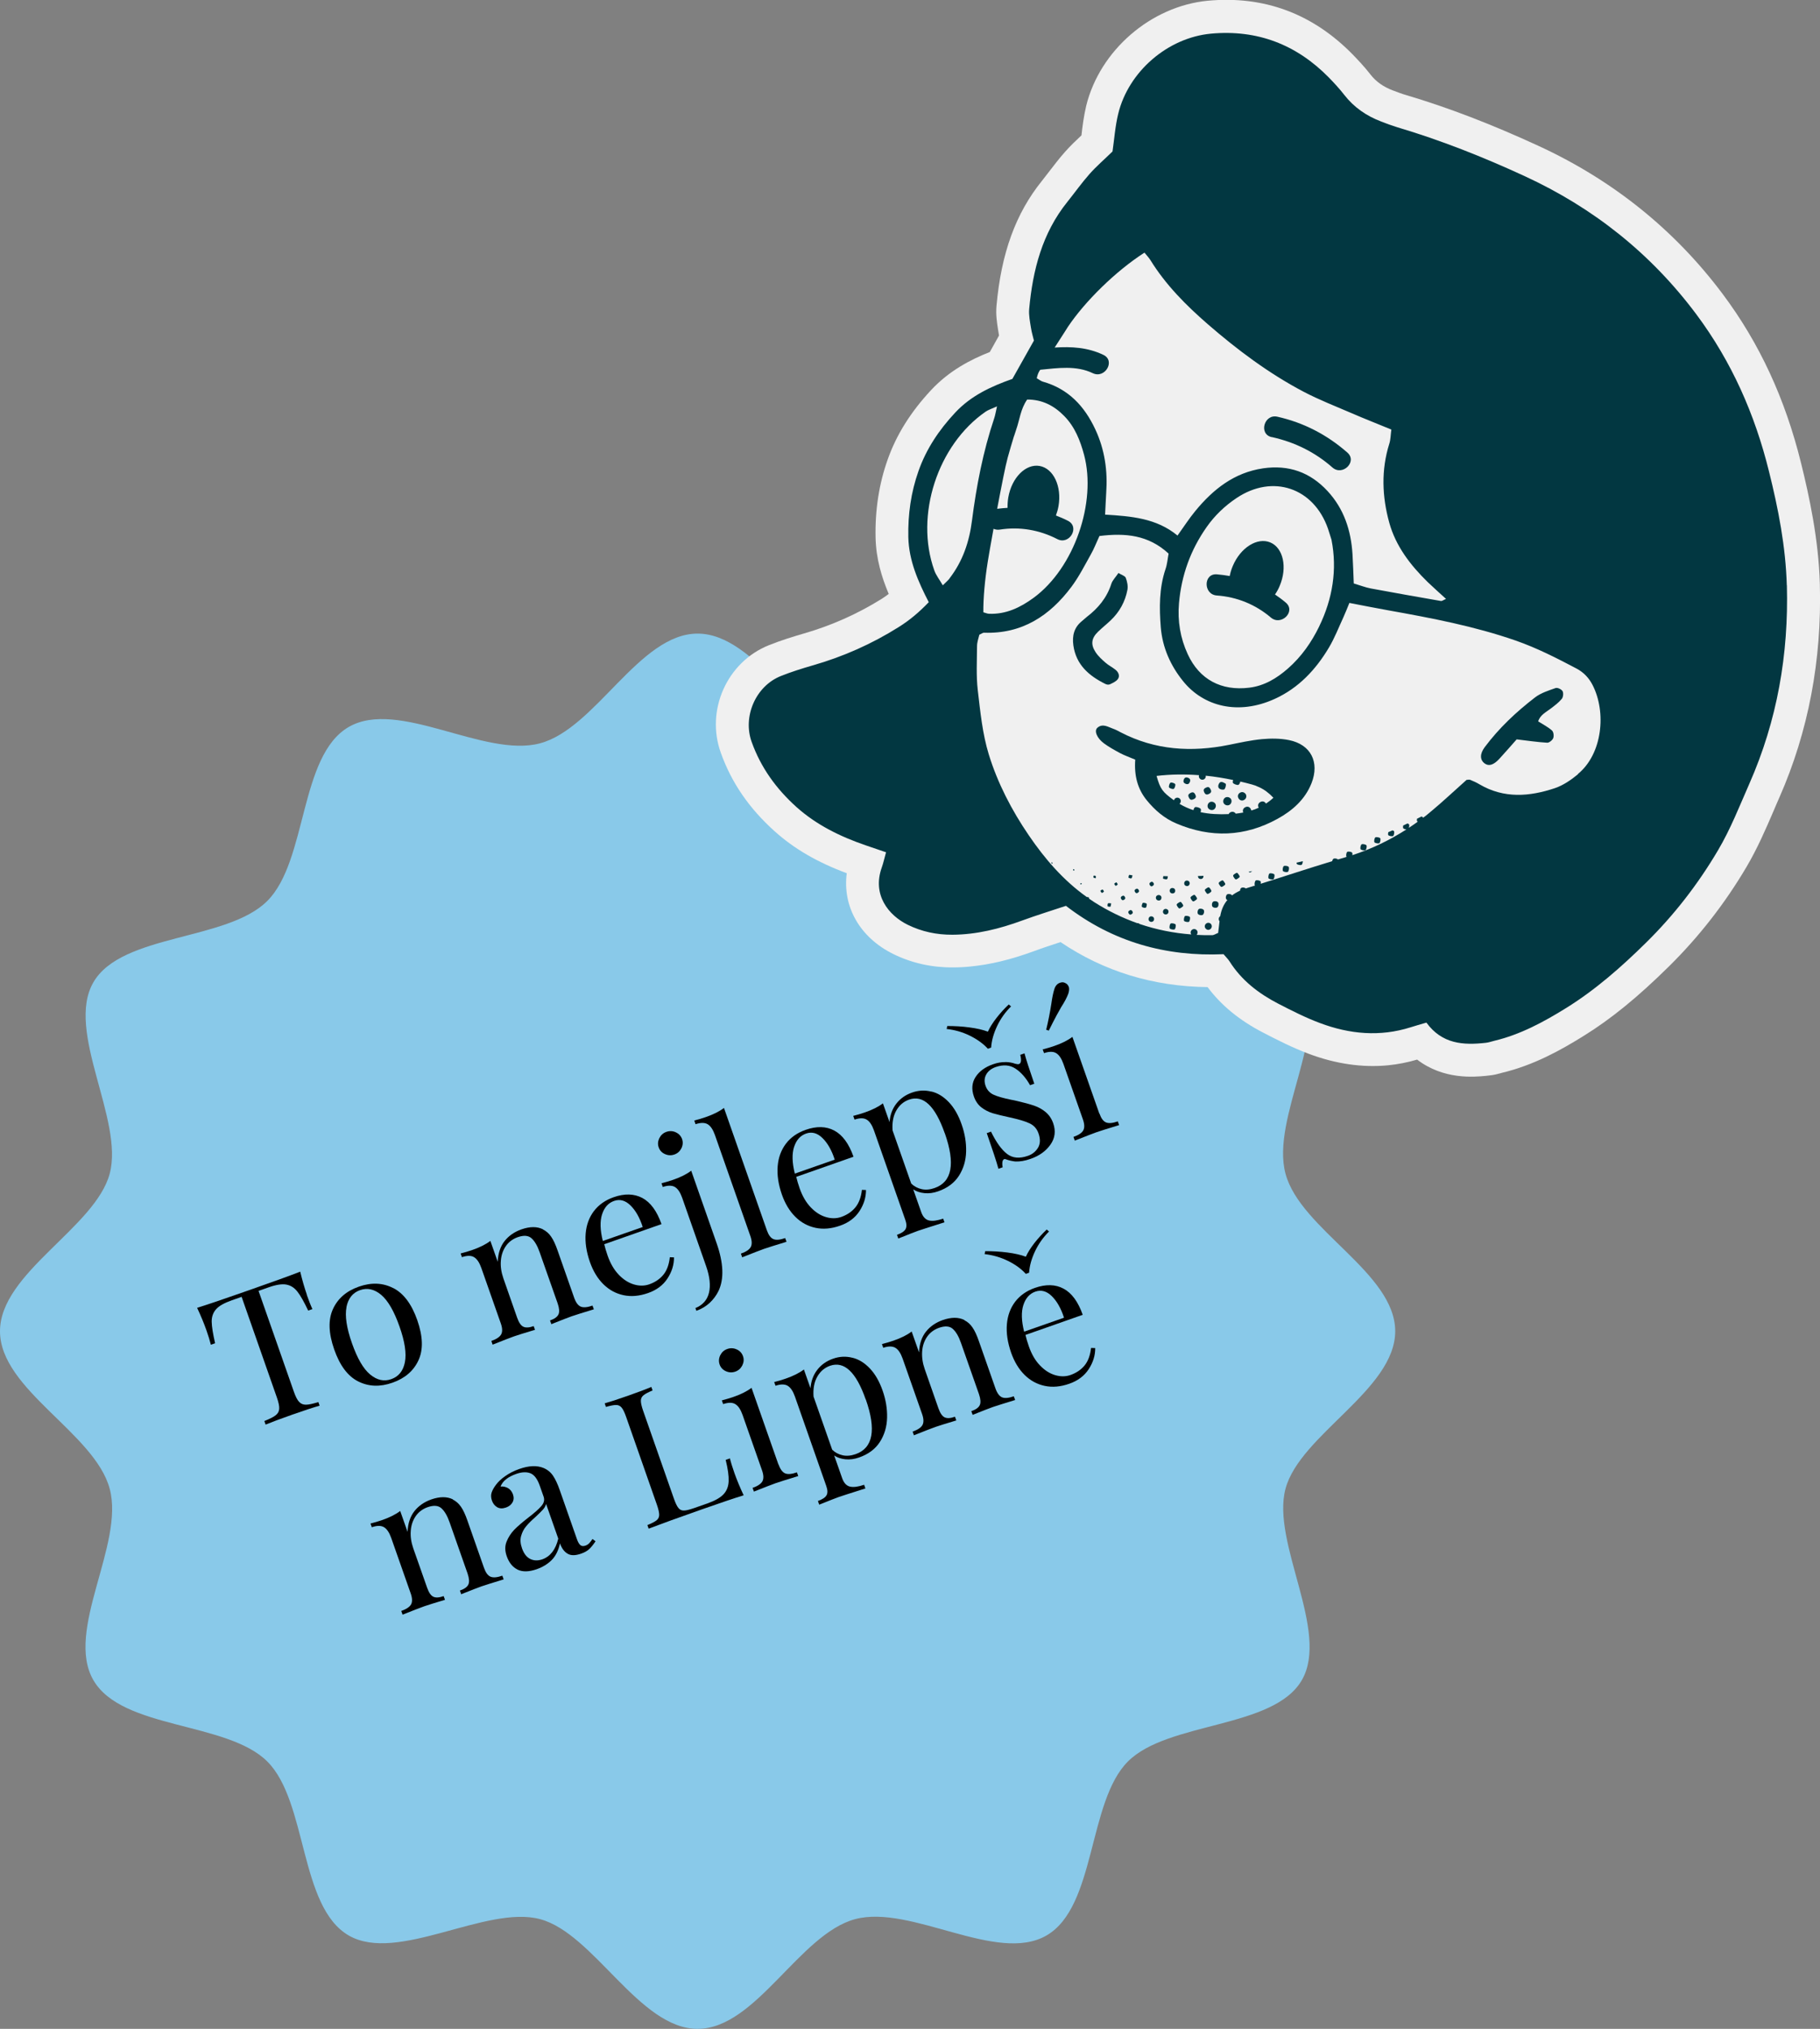 <?xml version="1.0" encoding="UTF-8"?>
<svg xmlns="http://www.w3.org/2000/svg" id="Layer_2" data-name="Layer 2" viewBox="0 0 245.03 273.14">
  <rect x="0" y="0" width="245.03" height="273.14" fill="#808080" stroke="none"/>
  <defs>
    <style>      .cls-1 {        fill: #f0f0f0;      }      .cls-2 {        fill: #023741;      }      .cls-3 {        fill: #89c9e9;      }    </style>
  </defs>
  <g id="Layer_1-2" data-name="Layer 1">
    <g>
      <path class="cls-3" d="M187.84,179.22c0,7.87-12.83,13.95-14.77,21.21s6,19.18,2.2,25.76-18.01,5.54-23.42,10.96c-5.41,5.41-4.28,19.56-10.96,23.42s-18.25-4.21-25.76-2.2-13.34,14.77-21.21,14.77-13.95-12.83-21.21-14.77-19.18,6-25.76,2.2c-6.67-3.86-5.54-18.01-10.96-23.42s-19.56-4.28-23.42-10.96,4.21-18.25,2.2-25.76S0,187.09,0,179.22s12.83-13.95,14.77-21.21-6-19.18-2.2-25.76,18.01-5.54,23.42-10.96c5.41-5.41,4.28-19.56,10.96-23.42s18.25,4.21,25.76,2.2,13.34-14.77,21.21-14.77,13.95,12.83,21.21,14.77,19.18-6,25.76-2.2,5.54,18.01,10.96,23.42,19.56,4.28,23.42,10.96c3.81,6.58-4.21,18.25-2.2,25.76s14.77,13.34,14.77,21.21Z"></path>
      <g>
        <path d="M41.3,174.31c.28.79.53,1.44.76,1.93l-.57.2c-.56-1.18-1.04-2.03-1.45-2.55-.41-.53-.9-.84-1.49-.95-.59-.11-1.4.02-2.41.38l-1.33.47,4.75,13.56c.23.67.47,1.13.71,1.38.24.26.54.38.91.38s.93-.12,1.68-.35l.17.48c-.87.25-2.09.65-3.65,1.2-1.64.58-2.85,1.03-3.62,1.35l-.17-.48c.73-.29,1.24-.55,1.53-.78.29-.23.45-.51.47-.86.03-.35-.08-.86-.31-1.52l-4.75-13.56-1.33.47c-1.02.36-1.73.76-2.12,1.21s-.59,1.01-.58,1.67c.01.66.17,1.63.46,2.9l-.57.2c-.13-.53-.33-1.19-.61-1.98-.32-.91-.73-1.9-1.24-2.99,1.38-.43,3.71-1.22,6.98-2.37,3.25-1.14,5.55-1.97,6.9-2.5.28,1.17.58,2.2.9,3.11Z"></path>
        <path d="M52.93,173.4c1.4.71,2.49,2.16,3.25,4.33.76,2.18.82,3.98.16,5.4-.65,1.42-1.82,2.43-3.5,3.02s-3.21.53-4.61-.17c-1.4-.7-2.48-2.14-3.24-4.32-.76-2.18-.82-3.98-.17-5.41.65-1.43,1.81-2.44,3.49-3.03s3.22-.53,4.62.19ZM46.65,175.98c-.23,1.18.01,2.79.73,4.84.72,2.05,1.53,3.46,2.45,4.22.92.77,1.87.98,2.85.63.99-.35,1.6-1.1,1.83-2.27.23-1.17,0-2.78-.73-4.83-.72-2.05-1.54-3.46-2.45-4.24-.92-.77-1.87-.99-2.86-.64s-1.59,1.11-1.83,2.29Z"></path>
        <path d="M73.12,165.53c.42.21.79.53,1.08.96.3.43.59,1.05.87,1.86l2.23,6.36c.23.65.53,1.05.89,1.2.37.15.89.1,1.58-.14l.18.5c-1.54.47-2.53.78-2.99.94-.46.16-1.37.52-2.73,1.06l-.18-.5c.61-.21.99-.49,1.14-.82.15-.33.11-.82-.11-1.47l-2.42-6.88c-.31-.89-.68-1.52-1.11-1.9-.43-.38-1.04-.42-1.85-.14-.67.24-1.21.64-1.6,1.2-.39.57-.62,1.23-.67,1.99-.06.76.06,1.54.34,2.35l1.85,5.29c.23.65.5,1.06.83,1.22.32.16.79.14,1.4-.08l.18.5c-1.4.42-2.33.71-2.79.87-.46.16-1.44.54-2.92,1.13l-.17-.5c.69-.24,1.13-.54,1.32-.88.19-.34.18-.84-.05-1.49l-2.62-7.46c-.26-.73-.58-1.21-.98-1.45-.4-.24-.94-.23-1.63,0l-.17-.5c.54-.14,1.06-.29,1.55-.46,1.04-.36,1.85-.77,2.45-1.23l.99,2.81c.05-1.16.37-2.1.94-2.81.57-.71,1.32-1.22,2.24-1.55,1.15-.4,2.13-.41,2.93,0Z"></path>
        <path d="M90.74,169.28c.01.98-.28,1.92-.87,2.83-.59.91-1.47,1.57-2.62,1.97-1.17.41-2.27.51-3.3.29-1.04-.22-1.94-.71-2.72-1.48-.78-.77-1.38-1.77-1.81-2.99-.48-1.38-.67-2.66-.57-3.84.1-1.18.48-2.19,1.12-3.03.65-.84,1.53-1.46,2.64-1.85,1.48-.52,2.77-.48,3.87.1,1.1.59,1.96,1.76,2.58,3.52l-7.71,2.71c.11.46.26.98.46,1.55.37,1.05.87,1.9,1.49,2.55.62.65,1.3,1.09,2.04,1.31.73.22,1.42.21,2.06-.01.79-.28,1.42-.7,1.9-1.28.48-.58.77-1.37.88-2.37l.56.02ZM81.06,163.47c-.3.93-.27,2.13.1,3.6l5.37-1.88c-.4-1.25-.95-2.22-1.64-2.9-.69-.68-1.43-.89-2.22-.61-.77.27-1.31.87-1.61,1.8Z"></path>
        <path d="M90.98,152.44c.42.19.7.5.85.91.14.41.11.83-.09,1.24-.21.41-.52.69-.95.84-.43.15-.85.13-1.27-.06-.42-.19-.7-.49-.84-.91-.15-.41-.11-.82.09-1.24.21-.41.52-.69.95-.84.43-.15.85-.13,1.27.06ZM93.61,176.11c.99-.4,1.6-1.09,1.84-2.06s.11-2.17-.38-3.58l-3.23-9.22c-.26-.73-.58-1.21-.98-1.45-.4-.23-.94-.23-1.63,0l-.17-.5c.53-.13,1.04-.29,1.55-.46,1.04-.36,1.85-.77,2.45-1.23l3.43,9.79c.92,2.64,1.01,4.77.25,6.39-.29.6-.69,1.14-1.19,1.61-.51.47-1.11.83-1.8,1.07l-.12-.36Z"></path>
        <path d="M103.24,165.62c.23.65.52,1.05.89,1.2s.89.1,1.58-.14l.18.5c-1.53.47-2.54.78-3.02.95-.48.17-1.46.55-2.95,1.14l-.17-.5c.69-.24,1.13-.53,1.32-.88.19-.34.18-.84-.05-1.49l-4.77-13.6c-.26-.73-.58-1.21-.98-1.45-.4-.23-.94-.23-1.63,0l-.17-.5c.53-.13,1.04-.28,1.55-.46,1.04-.36,1.85-.77,2.45-1.23l5.77,16.46Z"></path>
        <path d="M116.59,160.21c0,.98-.28,1.92-.87,2.83-.59.91-1.47,1.57-2.62,1.97-1.17.41-2.27.51-3.3.29-1.04-.22-1.94-.71-2.72-1.48-.78-.77-1.38-1.77-1.81-2.99-.48-1.38-.67-2.66-.57-3.84.1-1.18.48-2.19,1.12-3.03s1.53-1.46,2.64-1.85c1.48-.52,2.77-.49,3.87.1,1.1.59,1.96,1.76,2.58,3.52l-7.71,2.71c.11.46.26.98.46,1.55.37,1.05.87,1.9,1.49,2.55.63.66,1.3,1.09,2.04,1.31.73.22,1.42.21,2.06-.01.79-.28,1.42-.7,1.9-1.28.48-.58.78-1.37.89-2.37l.56.02ZM106.91,154.4c-.3.93-.27,2.13.1,3.6l5.37-1.88c-.4-1.25-.95-2.22-1.64-2.9-.69-.68-1.43-.89-2.22-.61-.77.27-1.31.87-1.61,1.8Z"></path>
        <path d="M125.41,146.95c.86.21,1.64.7,2.35,1.45.71.75,1.28,1.75,1.71,2.99.43,1.22.63,2.44.6,3.64-.03,1.21-.35,2.29-.96,3.25s-1.55,1.67-2.82,2.11c-.62.22-1.23.3-1.83.24s-1.1-.23-1.51-.51l1.07,3.05c.23.65.58,1.03,1.06,1.14.48.11,1.11.02,1.9-.25l.18.5-.58.18c-1.54.49-2.55.81-3.01.97-.39.14-1.27.48-2.63,1.03l-.18-.5c.61-.21.99-.47,1.16-.77.16-.3.15-.73-.05-1.28l-4.21-12.01c-.26-.73-.58-1.21-.98-1.45-.4-.24-.94-.23-1.63,0l-.18-.5c.53-.13,1.04-.29,1.55-.46,1.04-.36,1.85-.77,2.45-1.23l.89,2.53c.07-.95.37-1.78.9-2.47.53-.69,1.24-1.2,2.13-1.51.87-.31,1.74-.35,2.6-.13ZM127.19,152.56c-1.29-3.68-2.89-5.19-4.8-4.52-.74.26-1.31.75-1.72,1.47-.41.72-.58,1.62-.5,2.68l2.51,7.15c.39.38.86.63,1.4.75.54.12,1.12.07,1.75-.15,2.35-.82,2.81-3.28,1.37-7.38Z"></path>
        <path d="M136.12,135.49c-.78.77-1.41,1.66-1.88,2.65-.47,1-.74,1.96-.8,2.89l-.44.16c-.63-.69-1.44-1.27-2.43-1.76s-2.03-.78-3.12-.9l.08-.4c.99,0,1.99.05,2.99.19,1,.13,1.82.32,2.48.57.26-.57.65-1.19,1.16-1.85.52-.66,1.07-1.27,1.65-1.81l.31.26ZM135.35,142.98c.52.01.96.09,1.33.23.23.06.4.08.51.04.29-.1.35-.52.17-1.24l.57-.2c.21.8.65,2.16,1.32,4.09l-.57.2c-.55-.98-1.2-1.73-1.96-2.23-.76-.5-1.64-.57-2.66-.22-.59.21-1.02.54-1.28,1-.26.46-.29.97-.09,1.54.2.56.56.95,1.08,1.19.52.24,1.31.46,2.37.68.18.03.45.08.81.17.92.21,1.68.42,2.27.62s1.11.49,1.56.87c.45.38.79.87,1.01,1.49.37,1.05.25,2.01-.36,2.88-.61.87-1.5,1.52-2.69,1.93-.74.26-1.43.38-2.06.35-.42-.05-.84-.14-1.24-.29-.09-.04-.17-.05-.25-.02-.12.04-.19.16-.23.35-.03.19-.03.44.03.74l-.57.2c-.25-.93-.78-2.53-1.57-4.8l.57-.2c.7,1.43,1.42,2.43,2.16,3,.74.57,1.68.66,2.83.25.57-.2,1.02-.56,1.34-1.08.31-.52.34-1.17.06-1.95-.22-.62-.62-1.07-1.21-1.34-.59-.28-1.48-.54-2.67-.8-.98-.21-1.74-.4-2.29-.56-.55-.17-1.05-.43-1.51-.78-.46-.36-.79-.84-1.01-1.46-.35-1-.27-1.88.23-2.65.51-.77,1.28-1.33,2.34-1.7.59-.21,1.15-.3,1.67-.29Z"></path>
        <path d="M148.02,149.91c.23.65.52,1.05.89,1.2.37.15.89.1,1.58-.14l.18.5c-1.53.47-2.54.78-3.02.95-.48.17-1.46.55-2.95,1.14l-.18-.5c.69-.24,1.13-.54,1.32-.88.19-.34.18-.84-.05-1.49l-2.62-7.46c-.26-.73-.58-1.21-.98-1.45-.4-.24-.94-.23-1.63,0l-.18-.5c.54-.14,1.06-.29,1.55-.46,1.04-.36,1.85-.77,2.45-1.23l3.62,10.32ZM143.89,132.84c.08.24.06.55-.06.93-.19.51-.5,1.11-.95,1.8-.08.14-.29.51-.62,1.11-.33.61-.68,1.3-1.06,2.07l-.35-.12c.28-1.15.51-2.31.69-3.48.12-.86.26-1.53.41-1.99.14-.44.39-.73.75-.85.23-.08.43-.09.6-.02.3.11.49.29.58.55Z"></path>
        <path d="M60.98,201.89c.42.21.78.53,1.08.96.3.43.59,1.05.87,1.86l2.23,6.36c.23.65.52,1.05.89,1.2.37.15.89.1,1.58-.14l.18.5c-1.53.47-2.53.78-2.99.94-.46.16-1.37.52-2.73,1.06l-.17-.5c.61-.21.99-.48,1.14-.82.15-.33.11-.82-.11-1.47l-2.42-6.89c-.31-.89-.68-1.52-1.11-1.9-.43-.38-1.04-.42-1.85-.14-.67.24-1.21.64-1.6,1.2-.39.57-.62,1.23-.67,1.99-.06.76.06,1.54.34,2.35l1.86,5.29c.23.65.5,1.06.83,1.22.32.16.79.14,1.4-.08l.18.5c-1.4.42-2.33.71-2.79.87-.46.16-1.43.54-2.92,1.13l-.18-.5c.69-.24,1.13-.54,1.32-.88.19-.34.18-.84-.05-1.49l-2.62-7.46c-.26-.73-.58-1.21-.98-1.45-.4-.23-.94-.23-1.63.01l-.18-.5c.54-.14,1.06-.29,1.55-.46,1.04-.36,1.85-.77,2.45-1.23l.99,2.81c.05-1.16.37-2.09.94-2.81.57-.71,1.32-1.22,2.24-1.55,1.15-.4,2.13-.41,2.93-.01Z"></path>
        <path d="M69.7,211.32c-.68-.33-1.17-.93-1.48-1.82-.25-.71-.26-1.37-.01-1.97.24-.6.59-1.13,1.04-1.6.46-.46,1.08-1,1.88-1.62.81-.62,1.4-1.14,1.75-1.55.36-.41.46-.83.31-1.26l-.52-1.48c-.32-.92-.75-1.48-1.27-1.68-.52-.2-1.14-.17-1.87.08-1.15.4-1.86.97-2.14,1.71.36-.04.69.04,1,.21.31.18.53.46.67.84.14.4.12.76-.06,1.08-.18.32-.48.56-.89.7-.46.16-.85.14-1.18-.05-.33-.2-.56-.49-.7-.89-.13-.38-.15-.73-.05-1.05.1-.32.29-.67.58-1.06.3-.41.72-.81,1.27-1.19.55-.39,1.18-.71,1.9-.96,1.28-.45,2.35-.49,3.22-.14.54.22.97.57,1.29,1.03.32.47.63,1.12.92,1.96l2.32,6.62c.14.4.3.66.47.8.18.13.4.15.68.05.2-.07.37-.18.51-.33.14-.15.28-.34.43-.56l.41.31c-.32.47-.6.82-.86,1.06-.26.24-.62.44-1.07.6-.79.28-1.41.28-1.85,0-.45-.27-.78-.73-1.01-1.38-.21.97-.59,1.72-1.12,2.25s-1.2.94-2.01,1.23c-1.04.36-1.89.38-2.57.06ZM75.16,207.14l-1.64-4.67c-.07.28-.21.53-.42.76-.21.23-.55.57-1.01,1-.54.47-.96.89-1.26,1.26-.31.36-.53.8-.67,1.29-.14.5-.1,1.05.12,1.67.25.71.62,1.19,1.11,1.43.49.24,1.03.25,1.62.05,1.08-.38,1.8-1.31,2.15-2.79Z"></path>
        <path d="M87.87,187.19c-.58.24-.99.45-1.23.65-.24.19-.36.44-.36.74s.1.76.31,1.36l4.14,11.82c.21.6.41,1.02.61,1.26.19.24.44.35.74.34.3,0,.75-.12,1.34-.32l1.8-.63c1.02-.36,1.75-.77,2.18-1.23.44-.46.67-1.05.7-1.76.03-.71-.1-1.67-.4-2.88l.57-.2c.12.51.33,1.17.61,1.98.32.9.73,1.9,1.24,2.99-1.13.34-3.02.98-5.67,1.91-3.15,1.11-5.53,1.97-7.12,2.58l-.17-.48c.58-.24.99-.45,1.23-.64.24-.19.36-.44.36-.74,0-.3-.1-.76-.31-1.36l-4.14-11.82c-.21-.6-.41-1.02-.61-1.26-.19-.23-.44-.35-.75-.35-.3,0-.76.09-1.36.26l-.17-.48c.71-.2,1.77-.54,3.18-1.04,1.31-.46,2.35-.85,3.1-1.17l.17.48Z"></path>
        <path d="M99.19,181.67c.42.19.7.5.84.91.15.41.11.83-.09,1.24-.21.41-.52.69-.95.84-.43.15-.85.13-1.27-.06-.42-.19-.7-.5-.84-.91-.14-.41-.11-.83.09-1.24.21-.41.52-.69.95-.84.43-.15.85-.13,1.27.06ZM104.82,197.16c.23.65.53,1.05.89,1.2.37.15.89.1,1.58-.14l.18.5c-1.53.47-2.54.78-3.02.95s-1.46.55-2.95,1.14l-.18-.5c.69-.24,1.13-.54,1.32-.88.19-.34.18-.84-.05-1.49l-2.62-7.46c-.26-.73-.58-1.21-.98-1.45-.4-.24-.94-.23-1.63,0l-.18-.5c.54-.14,1.06-.29,1.55-.46,1.04-.36,1.85-.77,2.45-1.23l3.62,10.32Z"></path>
        <path d="M114.77,182.79c.86.21,1.64.7,2.35,1.45.71.75,1.28,1.75,1.71,2.98.43,1.22.63,2.44.6,3.64-.03,1.21-.35,2.29-.96,3.25-.61.96-1.55,1.67-2.82,2.11-.62.22-1.23.3-1.83.24-.59-.06-1.1-.23-1.51-.51l1.07,3.05c.23.65.58,1.03,1.06,1.14.48.11,1.12.02,1.9-.25l.17.5-.58.18c-1.54.49-2.55.81-3.01.97-.39.14-1.27.48-2.63,1.03l-.17-.5c.61-.21.99-.47,1.16-.77s.15-.73-.05-1.28l-4.21-12.01c-.26-.73-.58-1.21-.98-1.45-.4-.23-.94-.23-1.63,0l-.18-.5c.53-.13,1.04-.28,1.55-.46,1.04-.36,1.85-.77,2.45-1.23l.89,2.53c.07-.95.37-1.78.9-2.47.53-.69,1.24-1.2,2.13-1.51.87-.31,1.74-.35,2.6-.13ZM116.55,188.4c-1.29-3.69-2.89-5.19-4.8-4.53-.74.26-1.31.75-1.72,1.47-.41.72-.58,1.62-.5,2.68l2.51,7.15c.39.38.86.63,1.4.75.54.12,1.12.07,1.75-.15,2.35-.82,2.81-3.28,1.37-7.38Z"></path>
        <path d="M129.84,177.74c.42.21.79.53,1.08.96.3.43.59,1.05.87,1.86l2.23,6.36c.23.65.53,1.05.89,1.2.37.15.89.1,1.58-.14l.18.5c-1.53.47-2.53.78-2.99.94s-1.37.52-2.73,1.06l-.18-.5c.61-.21.99-.48,1.14-.82.15-.33.11-.82-.11-1.47l-2.42-6.89c-.31-.89-.68-1.52-1.11-1.9-.43-.38-1.04-.42-1.85-.14-.67.24-1.21.64-1.6,1.2-.39.57-.62,1.23-.67,1.99s.06,1.54.34,2.35l1.85,5.29c.23.65.5,1.06.83,1.22.32.16.79.14,1.4-.08l.18.5c-1.4.42-2.33.71-2.79.87-.46.16-1.43.54-2.92,1.13l-.17-.5c.69-.24,1.13-.53,1.32-.88.19-.34.18-.84-.05-1.49l-2.62-7.46c-.26-.73-.58-1.21-.98-1.45-.4-.23-.94-.23-1.63,0l-.17-.5c.54-.14,1.06-.29,1.55-.46,1.04-.36,1.85-.77,2.45-1.23l.99,2.81c.05-1.16.37-2.09.94-2.8.57-.71,1.32-1.22,2.24-1.55,1.15-.4,2.13-.41,2.93-.01Z"></path>
        <path d="M141.23,165.8c-.78.77-1.41,1.66-1.88,2.65-.47,1-.74,1.96-.8,2.89l-.44.16c-.63-.69-1.44-1.28-2.43-1.76-.99-.48-2.03-.78-3.12-.9l.08-.4c.99,0,1.99.05,2.98.18,1,.13,1.83.32,2.49.57.26-.57.65-1.19,1.16-1.85.52-.66,1.07-1.26,1.65-1.81l.31.27ZM147.45,181.49c.01.98-.28,1.92-.87,2.83-.59.91-1.47,1.57-2.62,1.97-1.17.41-2.27.51-3.3.29-1.04-.22-1.94-.71-2.72-1.48-.78-.77-1.38-1.77-1.81-2.99-.48-1.38-.67-2.66-.57-3.84.1-1.18.48-2.19,1.12-3.03.65-.84,1.53-1.46,2.64-1.85,1.48-.52,2.77-.49,3.87.1,1.1.59,1.96,1.76,2.58,3.52l-7.71,2.71c.11.46.26.98.46,1.55.37,1.05.86,1.9,1.49,2.55.63.66,1.3,1.09,2.04,1.31s1.42.21,2.06-.01c.79-.28,1.42-.7,1.9-1.28.48-.58.77-1.37.88-2.37l.56.02ZM137.78,175.68c-.3.93-.27,2.13.1,3.6l5.37-1.88c-.4-1.25-.95-2.22-1.64-2.9-.69-.68-1.43-.89-2.22-.61-.77.27-1.31.87-1.61,1.8Z"></path>
      </g>
      <g>
        <path class="cls-1" d="M245.01,78.67c.28,10.19-1.55,19.82-5.43,28.65-.28.64-.56,1.27-.82,1.9-1.06,2.46-2.16,5.01-3.63,7.5-2.89,4.9-6.4,9.4-10.42,13.37-4.22,4.16-7.76,7.05-11.48,9.36-3.05,1.9-6.74,3.97-11.06,4.99l-.17.05c-.35.1-.87.24-1.51.3l-.44.05c-1.56.15-5.69.55-9.26-2.19-1.28.38-2.61.64-3.93.77-3.46.33-7.05-.19-10.69-1.56-2.15-.81-4.21-1.85-6.11-2.84-3.19-1.65-5.65-3.67-7.48-6.13-7.32-.08-13.96-2.11-19.8-6.06-1.25.41-2.44.8-3.6,1.23-3.15,1.15-5.86,1.8-8.55,2.06-.78.08-1.57.12-2.34.12-2.83.02-5.53-.58-8-1.79-4.54-2.23-6.88-6.41-6.29-10.89-3.97-1.48-7.08-3.29-9.7-5.64-3.43-3.08-5.81-6.53-7.25-10.56-2.08-5.74.83-12.25,6.47-14.5,1.69-.68,3.39-1.19,4.69-1.57,3.72-1.07,7.24-2.64,10.48-4.66.33-.21.64-.43.96-.67-.95-2.25-1.71-4.76-1.77-7.59-.08-3.72.47-7.24,1.62-10.48,1.18-3.35,3.1-6.42,5.86-9.38,2.42-2.59,5.26-4.08,7.9-5.12.41-.72.82-1.46,1.24-2.22-.02-.11-.04-.24-.06-.36l-.08-.49c-.13-.86-.31-1.92-.2-3.15.64-7.09,2.58-12.43,6.1-16.8.32-.41.64-.83.97-1.25.67-.87,1.37-1.79,2.16-2.68.71-.8,1.47-1.53,2.21-2.22.13-1.21.31-2.58.64-3.99,1.84-7.46,8.71-13.39,16.34-14.13,7.58-.71,14.12,1.72,19.51,7.21.75.77,1.61,1.68,2.41,2.71.74.96,1.73,1.67,3.04,2.16.66.25,1.26.48,1.81.63,5.61,1.67,11.43,3.9,17.76,6.82,10.02,4.61,18.37,11.33,24.83,19.97,4.95,6.62,8.39,14.06,10.54,22.75,1.08,4.38,2.36,10.21,2.53,16.29Z"></path>
        <path class="cls-2" d="M162.88,107.99c-.27.14-.38.5-.25.76.14.27.5.38.76.25.27-.14.38-.5.25-.76-.14-.27-.5-.38-.76-.25Z"></path>
        <path class="cls-2" d="M164.99,107.36c-.27.14-.38.5-.25.76.14.27.5.38.76.25.27-.14.38-.5.25-.76-.14-.27-.5-.38-.76-.25Z"></path>
        <path class="cls-2" d="M166.96,106.71c-.28.16-.39.47-.22.76.16.28.47.39.76.22.28-.16.37-.46.23-.76-.18-.26-.47-.38-.76-.22Z"></path>
        <path class="cls-2" d="M165.03,105.52c-.11-.06-.25-.16-.4-.21-.27-.09-.44,0-.55.26-.16.37-.02.64.37.72.11.02.24.03.34,0,.17-.07.31-.56.23-.77Z"></path>
        <path class="cls-2" d="M160.28,106.76c-.32.16-.37.33-.19.66.14.28.33.32.64.16.29-.15.34-.32.18-.63-.15-.29-.32-.35-.63-.2Z"></path>
        <path class="cls-2" d="M162.98,106.26c-.15-.3-.32-.37-.62-.22-.33.16-.38.33-.22.65.15.29.32.34.63.19.3-.15.36-.32.21-.62Z"></path>
        <path class="cls-2" d="M160.21,104.92c-.09-.19-.44-.32-.62-.23-.19.09-.32.44-.23.62.09.19.44.32.62.23.19-.09.32-.44.23-.62Z"></path>
        <path class="cls-2" d="M157.59,105.37c-.14.08-.27.51-.2.63.08.14.51.27.63.2.14-.08.27-.51.2-.63-.08-.14-.51-.27-.63-.2Z"></path>
        <path class="cls-2" d="M173.55,99.64c-1.18-.24-2.45-.24-3.65-.13-1.49.14-2.97.47-4.45.77-5.05,1.02-9.94.72-14.59-1.7-.33-.18-.67-.36-1.02-.48-.68-.24-1.39-.74-2.1-.12-.46.4-.07,1.39.89,2.1.68.5,1.43.91,2.17,1.31.58.31,1.2.52,2.04.88-.16,2.15.31,3.95,1.56,5.48,1.09,1.33,2.36,2.43,3.97,3.11,4.64,1.98,9.23,1.8,13.62-.62,1.97-1.08,3.71-2.58,4.59-4.82,1.09-2.8-.08-5.18-3.03-5.78ZM170.44,108.19c-.16-.28-.44-.37-.73-.23-.31.16-.41.45-.26.76,0,0,.01.01.02.02-.33.16-.67.28-1.01.38-.01-.06-.02-.12-.05-.18-.15-.31-.45-.42-.75-.27-.3.15-.4.43-.28.72-.33.06-.67.11-1.01.15-.16-.24-.43-.32-.71-.19-.12.06-.2.15-.25.25-1.3.06-2.56,0-3.78-.26.06-.17.08-.36.02-.44-.11-.17-.63-.32-.78-.22-.08.06-.16.22-.2.39-.64-.21-1.27-.49-1.87-.85.17-.14.23-.4.12-.59-.12-.22-.4-.31-.63-.19-.12.06-.2.17-.24.3-1.54-1.12-1.83-1.48-2.34-3.28,1.93-.23,3.84-.24,5.72-.1-.04.11-.04.24.03.36.13.23.39.32.63.2.18-.09.28-.3.24-.49,1.24.12,2.47.33,3.69.58-.04.14-.07.28-.04.36.06.17.57.36.75.29.11-.04.21-.25.26-.44.52.12,1.04.25,1.55.39.31.08.61.19.89.33.02,0,.05.02.08.03.7.32,1.33.79,1.93,1.43-.33.31-.67.57-1.02.8Z"></path>
        <path class="cls-2" d="M162.41,124.32c-.23.16-.28.47-.1.68.18.21.42.25.65.08.2-.15.24-.45.1-.65-.15-.21-.44-.26-.65-.11Z"></path>
        <path class="cls-2" d="M161.41,122.38c-.17.11-.24.48-.13.65.11.17.48.24.65.13.17-.11.24-.48.13-.65-.12-.17-.48-.24-.65-.13Z"></path>
        <path class="cls-2" d="M163.33,121.39c-.17.12-.22.49-.1.66.12.17.49.22.66.1.17-.12.22-.49.1-.66-.12-.17-.49-.22-.66-.1Z"></path>
        <path class="cls-2" d="M185.16,112.74c-.12.1-.2.54-.11.66.1.12.54.2.66.11.12-.1.2-.54.11-.66-.1-.12-.54-.2-.66-.11Z"></path>
        <path class="cls-2" d="M187.47,111.79c-.18.08-.37.17-.56.24-.04.15-.05.34,0,.4.09.12.53.2.65.12.12-.09.2-.54.11-.65-.03-.05-.11-.09-.22-.11Z"></path>
        <path class="cls-2" d="M170.91,117.6c-.12.08-.2.53-.12.65.08.12.53.2.65.12.12-.09.2-.53.12-.65-.09-.12-.53-.2-.65-.12Z"></path>
        <path class="cls-2" d="M172.83,116.61c-.13.11-.19.55-.09.66.11.13.55.19.66.09.13-.11.19-.55.09-.66-.11-.13-.55-.19-.66-.09Z"></path>
        <path class="cls-2" d="M159.54,123.33c-.12.08-.2.53-.12.65.09.12.53.2.65.12.12-.09.2-.53.12-.65-.08-.12-.53-.2-.65-.12Z"></path>
        <path class="cls-2" d="M157.6,124.34c-.12.1-.2.54-.11.66.1.12.54.2.66.11.12-.1.2-.54.11-.66-.1-.12-.54-.2-.66-.11Z"></path>
        <path class="cls-2" d="M174.59,116.3c.07.13.52.21.65.13.09-.06.16-.31.16-.49-.28.07-.56.14-.84.2,0,.07.01.13.03.16Z"></path>
        <path class="cls-2" d="M183.32,113.67c-.13.08-.22.51-.14.65.08.13.51.22.65.14.13-.08.22-.51.14-.65-.08-.13-.51-.22-.65-.14Z"></path>
        <path class="cls-2" d="M158.67,121.53c-.29.2-.31.26-.15.51.21.31.26.33.54.14.29-.2.3-.24.12-.51-.2-.3-.25-.31-.51-.13Z"></path>
        <path class="cls-2" d="M164.33,118.63c-.29.2-.31.26-.15.51.21.31.26.33.54.14.29-.2.3-.24.12-.51-.2-.3-.25-.31-.51-.13Z"></path>
        <path class="cls-2" d="M168.53,117.31s.03-.02.05-.03c-.16.02-.31.05-.47.07.13.15.19.13.43-.03Z"></path>
        <path class="cls-2" d="M160.53,120.58c-.29.2-.31.26-.15.51.21.31.26.33.54.14.29-.2.3-.24.12-.51-.2-.3-.25-.31-.51-.13Z"></path>
        <path class="cls-2" d="M162.84,120.23c.29-.2.31-.26.15-.51-.21-.31-.26-.33-.54-.14-.29.2-.3.24-.12.51.2.3.25.31.51.13Z"></path>
        <path class="cls-2" d="M166.27,117.62c-.29.2-.31.26-.15.51.21.31.26.33.54.14.29-.2.3-.24.12-.51-.2-.3-.25-.31-.51-.13Z"></path>
        <path class="cls-2" d="M155.79,120.55c-.19.12-.23.37-.09.55.12.15.36.19.52.07.16-.11.2-.36.09-.52-.11-.16-.35-.21-.51-.1Z"></path>
        <path class="cls-2" d="M156.74,122.42c-.17.11-.22.35-.12.51.12.19.36.24.55.11.16-.11.2-.36.08-.52-.11-.16-.35-.21-.51-.1Z"></path>
        <path class="cls-2" d="M158.08,120.22c.16-.12.19-.36.08-.52-.11-.16-.36-.2-.52-.1-.18.12-.22.38-.08.55.12.15.36.18.52.06Z"></path>
        <path class="cls-2" d="M154.8,123.42c-.17.11-.22.35-.12.51.12.19.36.24.55.11.16-.11.2-.36.08-.52-.11-.16-.35-.21-.51-.1Z"></path>
        <path class="cls-2" d="M161.88,118.27c.11-.08.17-.23.14-.36l-.74.03c0,.09.02.18.08.26.11.15.35.19.52.07Z"></path>
        <path class="cls-2" d="M160.01,119.23c.18-.13.22-.38.08-.55-.12-.15-.36-.18-.52-.06-.15.12-.19.36-.07.52.11.16.36.2.52.09Z"></path>
        <path class="cls-2" d="M153.87,121.55c-.08.04-.19.41-.14.51.05.12.43.21.54.13.08-.05.16-.42.11-.51-.05-.09-.41-.18-.51-.12Z"></path>
        <path class="cls-2" d="M157.04,118.39s.11-.05.13-.09c.03-.11.05-.22.06-.33l-.61-.02h0c-.06.4-.1.34.28.42.05,0,.1.03.14.02Z"></path>
        <path class="cls-2" d="M152.05,122.59c-.17.11-.19.22-.09.38.12.19.23.22.42.08.16-.11.17-.22.06-.39-.11-.16-.22-.18-.38-.08Z"></path>
        <path class="cls-2" d="M155.24,119.22c.14-.11.15-.23.03-.39-.11-.15-.23-.16-.39-.04-.16.11-.17.22-.06.39.12.18.25.19.42.05Z"></path>
        <path class="cls-2" d="M152.88,119.71c-.16.11-.17.22-.06.39.12.18.25.19.42.05.14-.11.15-.23.03-.39-.11-.15-.23-.16-.39-.04Z"></path>
        <path class="cls-2" d="M151.04,120.65c-.16.11-.19.22-.09.38.12.19.23.21.42.08.15-.11.17-.22.06-.39-.11-.16-.22-.18-.38-.07Z"></path>
        <path class="cls-2" d="M152.33,118.24c.08-.05.09-.23.14-.39-.16-.03-.29-.06-.42-.07-.07,0-.16.37-.09.4.12.05.29.11.37.06Z"></path>
        <path class="cls-2" d="M149.18,121.62c-.08.06-.08.24-.07.37,0,.07.39.12.41.05.04-.12.05-.26.08-.42-.17,0-.34-.07-.42,0Z"></path>
        <path class="cls-2" d="M148.3,119.81c-.08.06-.23.09-.09.24.12.19.13.2.27.1.08-.06.21-.08.1-.24-.13-.18-.13-.2-.27-.1Z"></path>
        <path class="cls-2" d="M150.18,118.84c-.19.12-.2.13-.1.27.06.08.08.21.24.1.18-.13.2-.13.1-.27-.06-.08-.09-.23-.24-.09Z"></path>
        <path class="cls-2" d="M147.29,117.88c-.08,0-.12.23-.06.27.07.05.16.05.29.09,0-.13.05-.24,0-.29-.04-.05-.16-.08-.24-.07Z"></path>
        <path class="cls-2" d="M141.56,116.25s.07.03.11.04c.01-.05.04-.1.04-.14,0-.02-.06-.03-.14-.07,0,.08-.02.14,0,.18Z"></path>
        <path class="cls-2" d="M145.44,119.04s.1.02.15.01c.02,0,.02-.07.04-.16-.08.02-.14.01-.18.04-.02.01-.02.1,0,.11Z"></path>
        <path class="cls-2" d="M144.51,117.2s.1.02.11,0c.02-.05.02-.1.01-.15,0-.02-.07-.02-.16-.04.02.08.01.14.04.18Z"></path>
        <path class="cls-2" d="M240.56,78.81c-.15-5.23-1.14-10.3-2.4-15.35-1.9-7.69-5.03-14.78-9.79-21.16-6.13-8.2-13.88-14.34-23.13-18.6-5.57-2.57-11.27-4.83-17.16-6.58-.72-.22-1.43-.48-2.13-.76-1.98-.75-3.67-1.91-4.98-3.6-.63-.81-1.34-1.58-2.06-2.32-4.37-4.45-9.64-6.48-15.87-5.91-5.81.54-11.1,5.08-12.49,10.78-.42,1.72-.54,3.52-.77,5.08-1.1,1.08-2.17,1.99-3.09,3.03-1.06,1.2-1.99,2.51-2.99,3.76-3.39,4.21-4.66,9.19-5.14,14.43-.07.83.11,1.69.24,2.52.1.64.29,1.26.4,1.72-1.04,1.84-1.96,3.48-2.9,5.16-2.87,1.01-5.58,2.26-7.71,4.55-2.16,2.31-3.88,4.87-4.93,7.85-1.02,2.88-1.43,5.85-1.37,8.9.07,3.18,1.33,6,2.75,8.76-1.3,1.36-2.58,2.43-4.03,3.34-3.62,2.28-7.48,3.99-11.59,5.17-1.45.42-2.89.87-4.29,1.43-3.4,1.36-5.16,5.47-3.93,8.88,1.24,3.46,3.31,6.31,6.03,8.76,2.73,2.44,5.93,3.99,9.34,5.16.88.3,1.75.6,2.72.93-.23.81-.36,1.45-.58,2.06-1.3,3.66.9,6.42,3.5,7.7,1.9.93,3.89,1.35,6.02,1.34,3.26-.02,6.35-.8,9.38-1.91,1.94-.71,3.91-1.32,5.9-1.98,6.33,4.88,13.46,6.85,21.22,6.51.32.39.6.65.8.96,1.61,2.56,3.92,4.33,6.54,5.69,1.84.95,3.71,1.9,5.64,2.62,3.99,1.5,8.07,1.88,12.21.57.63-.2,1.26-.38,2.12-.63,2.11,2.9,4.98,3.06,8,2.72.38-.04.73-.17,1.1-.26,3.54-.84,6.68-2.54,9.74-4.44,3.94-2.45,7.41-5.51,10.71-8.76,3.78-3.72,7-7.87,9.71-12.46,1.69-2.86,2.88-5.92,4.21-8.94,3.76-8.52,5.31-17.45,5.06-26.74ZM154.08,34.01c.26.33.58.65.81,1.02,2.06,3.33,4.78,6.06,7.71,8.61,4,3.47,8.22,6.63,12.91,9.1,2.08,1.09,4.29,1.95,6.45,2.88,1.72.75,3.48,1.43,5.36,2.21-.1.69-.09,1.34-.28,1.92-1.11,3.54-.97,7.12,0,10.62.87,3.15,2.84,5.71,5.16,7.98.79.76,1.62,1.49,2.48,2.28-.36.15-.53.3-.68.28-3.15-.55-6.31-1.1-9.46-1.69-.73-.14-1.43-.42-2.28-.67-.06-1.35-.09-2.64-.17-3.93-.2-3.2-1.14-6.11-3.36-8.51-2.35-2.54-5.23-3.56-8.68-3.06-3.88.57-6.72,2.82-9.11,5.73-.83,1-1.54,2.11-2.41,3.32-2.85-2.35-6.23-2.6-9.75-2.82.06-1.07.09-2,.15-2.92.21-2.97-.19-5.81-1.46-8.54-1.47-3.16-3.64-5.47-7.07-6.44-.26-.07-.48-.27-.82-.46.09-.41.21-.75.38-1.01l.09-.13c2.36-.23,4.84-.61,7.07.46,1.64.79,3.09-1.66,1.44-2.46-2.15-1.03-4.33-1.13-6.57-.99l1.42-2.21h0s.36-.57.36-.57l-.06.09s.04-.06.06-.09c2.3-3.44,6.45-7.52,10.3-9.99ZM177.61,84.33c-1.04,2.13-2.38,4.06-4.19,5.65-1.51,1.33-3.19,2.35-5.22,2.6-3.76.47-6.72-1.09-8.29-4.5-1-2.16-1.39-4.47-1.18-6.88.33-3.75,1.55-7.15,3.72-10.24,1.1-1.57,2.46-2.86,4.03-3.91,4.87-3.26,10.39-1.39,12.31,4.13.15.44.28.9.47,1.48.79,4,.16,7.94-1.66,11.68ZM136.53,58.7s0-.02.01-.03c.09-.28.18-.55.27-.83.47-1.32.58-2.76,1.48-4.05,2.02-.01,3.62.82,4.98,2.21,1.44,1.46,2.16,3.3,2.68,5.23,1.7,6.36-1.29,15.21-6.79,19.25-1.79,1.31-3.72,2.24-6,2.15-.27-.01-.52-.14-.77-.2-.02-1.86.2-4.35.59-6.78,0-.05.01-.09.02-.13.1-.62.39-2.32.76-4.33.25.11.53.16.85.11,2.67-.42,5.34.04,7.74,1.28,1.63.84,3.07-1.62,1.44-2.46-.54-.28-1.08-.51-1.63-.72.15-.4.27-.82.35-1.27.46-2.66-.68-5.07-2.55-5.4-1.87-.32-3.75,1.58-4.21,4.23-.08.48-.11.96-.1,1.41-.46.03-.93.07-1.4.13.55-2.91,1.12-5.82,1.41-6.86.28-.98.55-1.97.86-2.94ZM127.85,77.87c-.22.28-.5.51-.92.93-.45-.78-.92-1.36-1.15-2.03-2.64-7.39.45-16.88,6.92-21.35.36-.25.8-.38,1.53-.71-.18.77-.24,1.21-.38,1.61-1.5,4.47-2.39,9.09-2.99,13.76-.36,2.87-1.25,5.49-3.02,7.78ZM212.45,104.23c-.93.77-1.99,1.5-3.12,1.88-3.41,1.14-6.84,1.42-10.13-.51-.4-.24-.83-.44-1.26-.61-.16-.06-.37,0-.5.01-1.6,1.42-3.13,2.87-4.74,4.21l-.03.02h0c-.26.22-.5.43-.76.63-.11.08-.22.16-.33.24,0-.03-.01-.06-.02-.08-.03-.04-.1-.07-.18-.1-.2.1-.4.21-.61.31-.02.13-.02.27.02.32.02.03.05.05.09.07-.39.28-.79.56-1.2.83.05-.17.07-.39.02-.47-.03-.05-.11-.09-.21-.12l-.58.28c-.03.14-.03.3.01.36.05.09.26.15.43.16-2.26,1.46-4.68,2.62-7.28,3.47.02-.14.01-.28-.03-.34-.11-.13-.55-.19-.66-.1-.13.1-.19.54-.1.65,0,0,.02.01.02.02-.04.01-.09.03-.13.04-.35.1-.69.21-1.04.31-.14-.14-.46-.19-.61-.09-.09.06-.14.19-.17.32-3.22.97-6.41,2.04-9.62,3.04.02-.13.02-.27-.02-.33-.09-.12-.54-.2-.65-.11-.13.09-.2.53-.12.65,0,0,.02.02.03.03-.35.1-.69.22-1.04.32-.07.02-.14.05-.21.07-.14-.14-.47-.18-.62-.06-.1.07-.14.22-.15.36-.4.18-.76.39-1.08.64,0,0,0-.02-.01-.02-.11-.17-.48-.23-.65-.12-.17.12-.23.49-.11.65.03.05.08.08.14.11-.49.58-.81,1.3-.96,2.18,0,0,0,0-.01,0-.2.15-.25.44-.1.65,0,.01.02.02.02.02-.05.52-.13,1.04-.19,1.58-.31.11-.56.3-.81.3-.7.01-1.39,0-2.08-.04.14-.16.17-.42.04-.59-.15-.21-.44-.26-.65-.11-.22.15-.27.44-.11.64-2.4-.18-4.73-.65-6.97-1.41-.09-.09-.2-.13-.32-.11-1.99-.71-3.91-1.64-5.77-2.82-.24-.16-.47-.32-.71-.48.01-.07,0-.14-.03-.16-.07-.04-.17-.04-.28-.07,0,0,0,0,0,.01-3.16-2.25-5.65-5.14-7.82-8.33-2.29-3.36-4.18-7-5.37-10.87-.85-2.77-1.14-5.73-1.48-8.64-.23-1.96-.11-3.96-.1-5.94,0-.54.21-1.08.31-1.53.31-.14.48-.28.64-.27,5.1.18,8.84-2.27,11.76-6.18,1.01-1.35,1.78-2.88,2.61-4.36.42-.73.72-1.53,1.16-2.48,3.5-.43,6.59-.14,9.31,2.37-.13.67-.18,1.42-.42,2.1-.86,2.57-.84,5.21-.63,7.85.23,2.7,1.3,5.12,3,7.22,2.74,3.41,7.42,4.63,12.34,2.39,3.21-1.46,5.52-3.93,7.29-6.9.77-1.29,1.32-2.72,1.95-4.08.27-.59.5-1.19.81-1.94,1.83.35,3.56.7,5.31,1.01,5.76,1.03,11.5,2.12,17.06,4.05,2.87,1,5.55,2.37,8.22,3.78.96.51,1.66,1.26,2.14,2.19,1.9,3.67,1.34,9.29-1.95,11.99Z"></path>
        <path class="cls-2" d="M149.36,92.16c.4-.19.86-.38,1.12-.71.32-.41.13-.92-.26-1.25-.43-.36-.96-.61-1.38-.98-.49-.43-.99-.88-1.34-1.42-.69-1.05-.56-1.89.34-2.76.54-.52,1.13-.99,1.68-1.51,1.2-1.14,1.97-2.53,2.27-4.14.09-.51-.04-1.11-.23-1.61-.1-.25-.55-.37-.98-.64-.38.57-.8.97-.96,1.46-.6,1.88-1.78,3.29-3.31,4.46-.22.17-.42.38-.64.55-1.07.86-1.34,1.98-1.16,3.28.37,2.62,2.11,4.1,4.31,5.19.16.08.4.13.55.06Z"></path>
        <path class="cls-2" d="M209.46,92.62c-.96.34-1.99.66-2.78,1.26-2.54,1.95-4.86,4.13-6.79,6.71-.68.91-.66,1.73.02,2.21.54.38,1.18.19,1.94-.63.82-.89,1.61-1.81,2.34-2.63,1.5.18,2.8.37,4.1.45.27.02.71-.33.82-.61.12-.29.05-.84-.16-1.03-.54-.48-1.21-.82-1.86-1.23.26-.88,1.06-1.24,1.72-1.75.52-.4,1.05-.79,1.46-1.29.19-.23.24-.78.1-1.03-.14-.25-.68-.51-.93-.42Z"></path>
        <path class="cls-2" d="M171.22,58.84c3.07.68,5.81,2.02,8.17,4.1,1.37,1.2,3.39-.8,2.01-2.01-2.72-2.39-5.89-4.04-9.43-4.83-1.78-.4-2.55,2.35-.76,2.75Z"></path>
        <path class="cls-2" d="M171.66,80.03c.24-.35.46-.74.63-1.16,1.05-2.49.48-5.1-1.26-5.84-1.75-.73-4.01.68-5.06,3.17-.19.45-.33.9-.41,1.35-.57-.1-1.15-.18-1.74-.23-1.83-.13-1.82,2.72,0,2.85,2.71.19,5.21,1.21,7.28,2.97,1.39,1.18,3.41-.82,2.01-2.01-.47-.4-.96-.76-1.45-1.09Z"></path>
      </g>
    </g>
  </g>
</svg>
